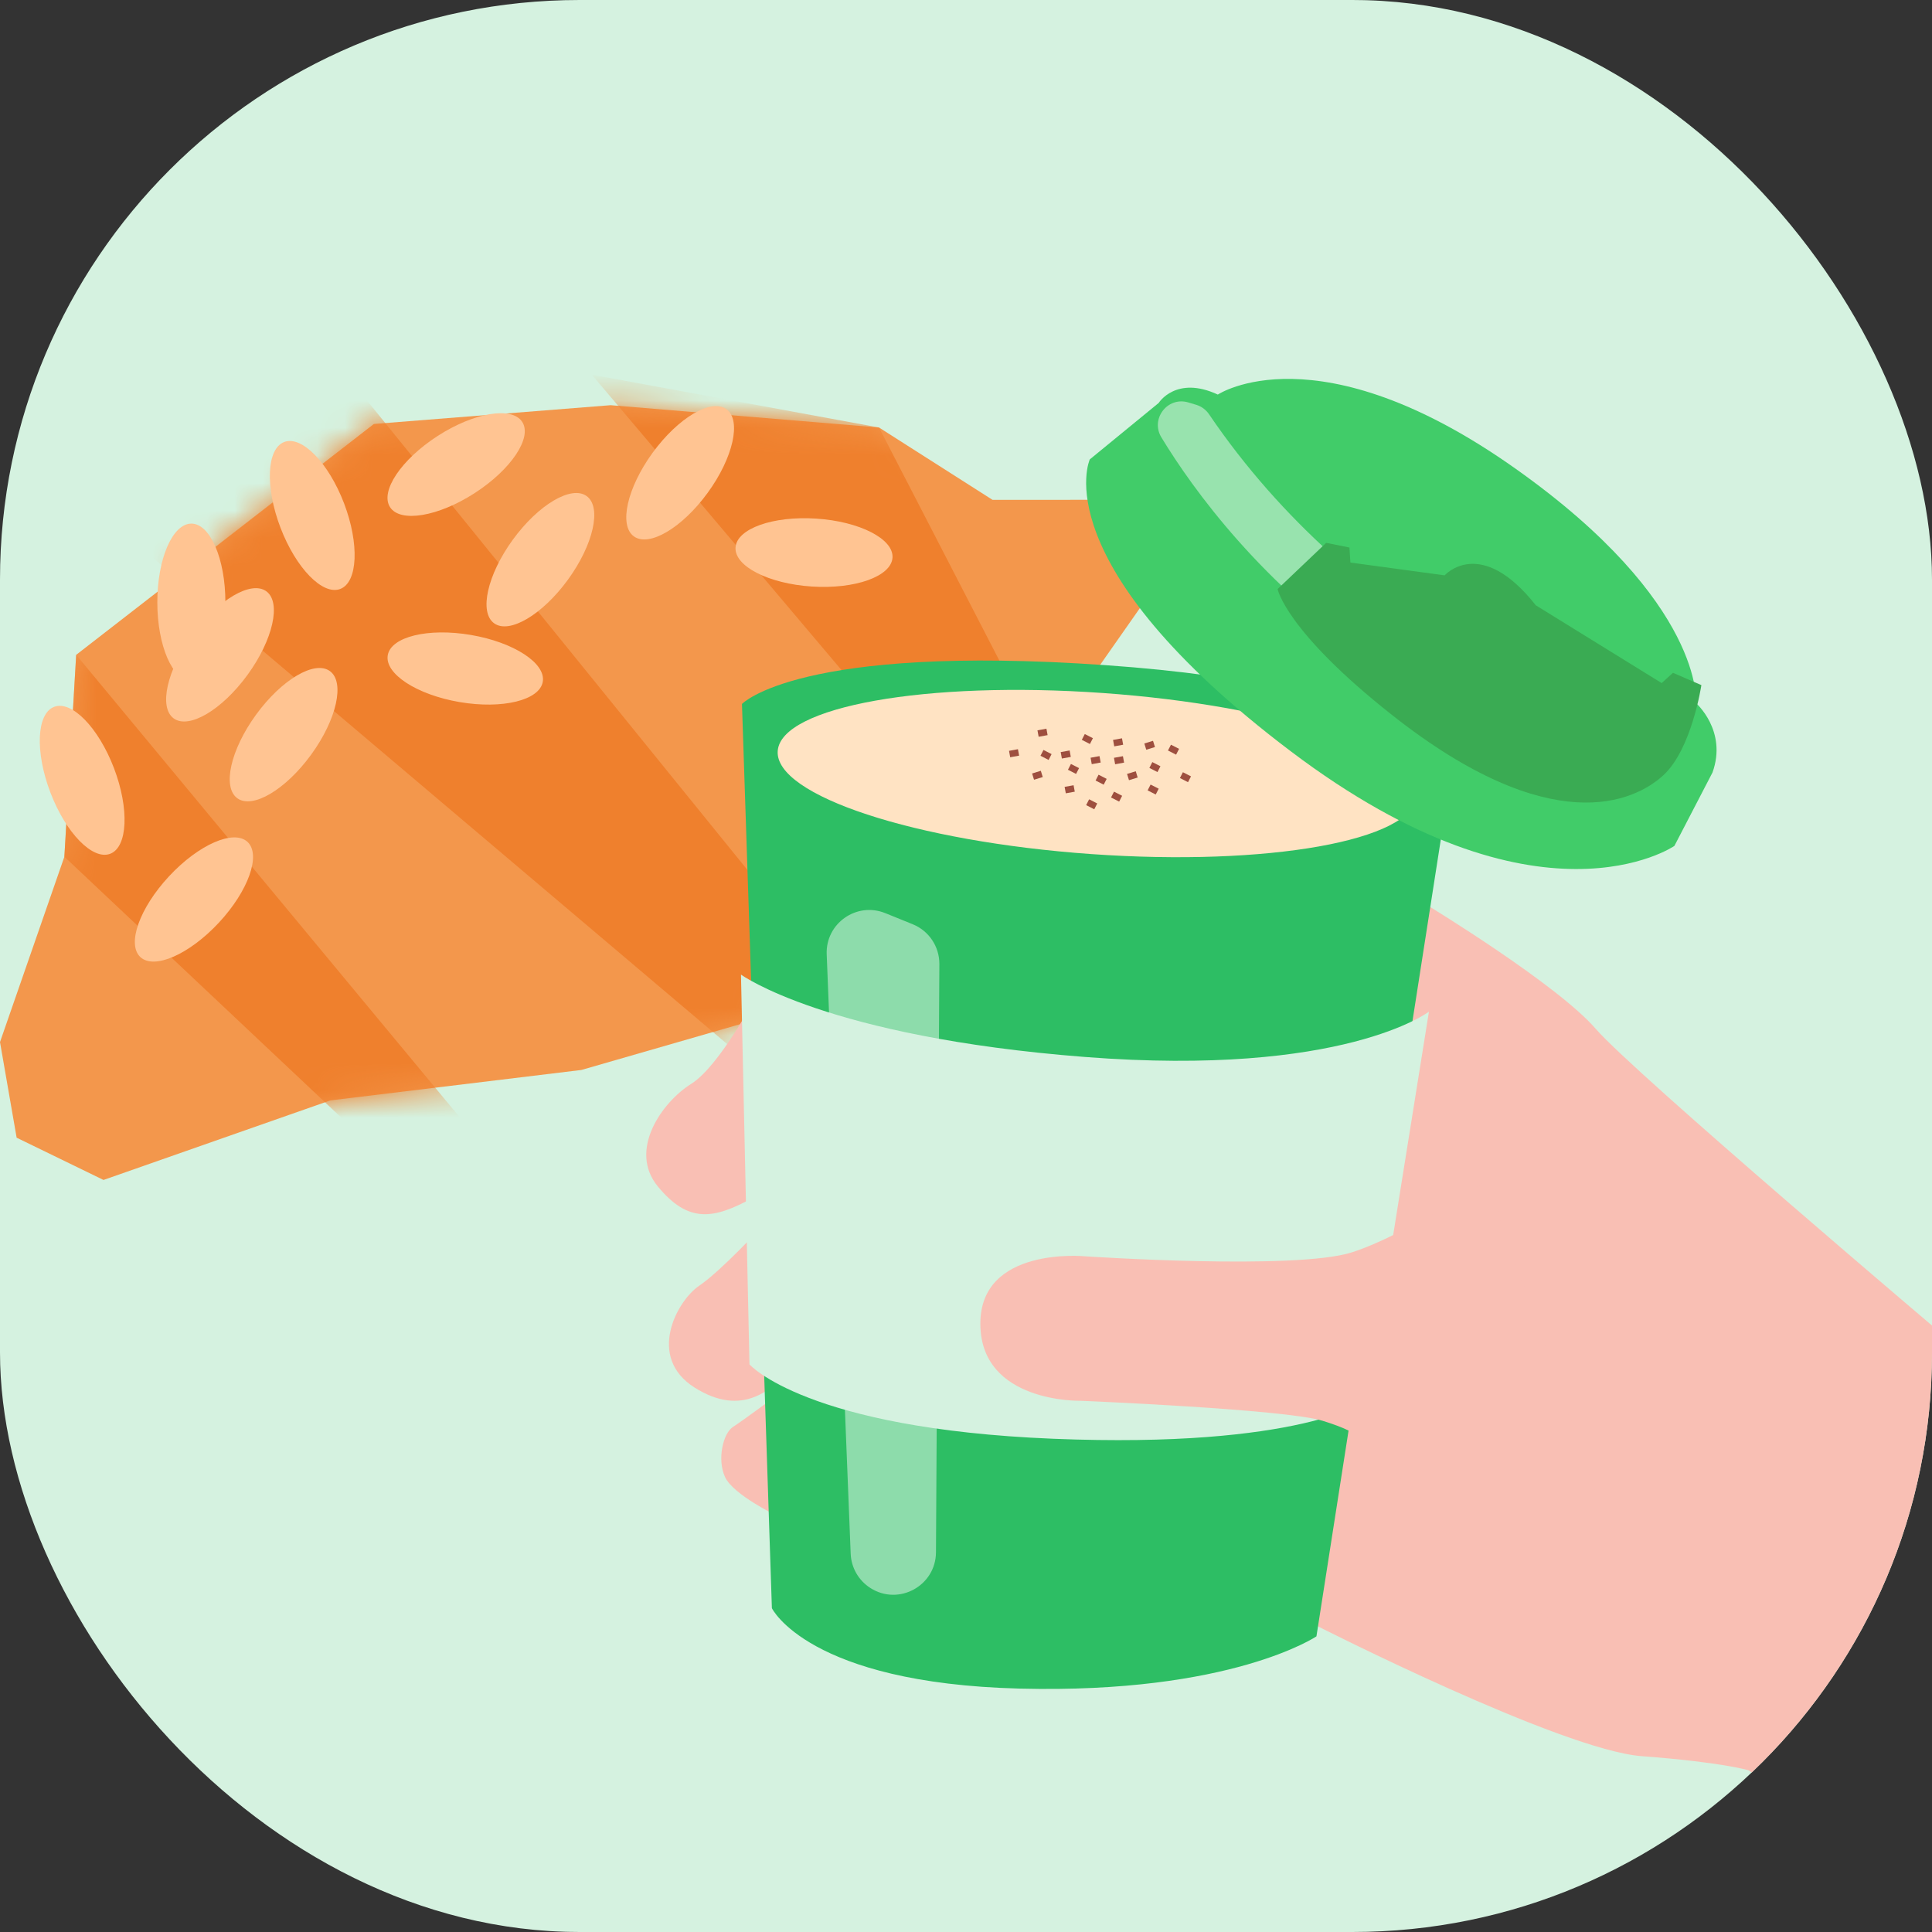 <svg width="70" height="70" viewBox="0 0 70 70" fill="none" xmlns="http://www.w3.org/2000/svg">
<rect x="0" y="0" width="70" height="70" fill="#333333" stroke="none"/>
<g clip-path="url(#clip0_7155_110801)">
<path d="M49 0H21C9.402 0 0 9.402 0 21V49C0 60.598 9.402 70 21 70H49C60.598 70 70 60.598 70 49V21C70 9.402 60.598 0 49 0Z" fill="#D5F2E0"/>
<g clip-path="url(#clip1_7155_110801)">
<path d="M0 37.756L2.332 31.042L2.76 23.726L13.546 15.361L22.124 14.681L31.848 15.489L35.962 18.111L39.652 18.109L41.822 21.288L37.89 26.902L27.796 36.826L21.064 38.767L11.968 39.87L3.75 42.752L0.603 41.221L0 37.756Z" fill="#F3974C"/>
<mask id="mask0_7155_110801" style="mask-type:luminance" maskUnits="userSpaceOnUse" x="0" y="14" width="42" height="29">
<path d="M0 37.756L2.332 31.042L2.76 23.726L13.546 15.361L22.124 14.681L31.848 15.489L35.962 18.111L39.652 18.109L41.822 21.288L37.89 26.902L27.796 36.826L21.064 38.767L11.968 39.87L3.75 42.752L0.603 41.221L0 37.756Z" fill="white"/>
</mask>
<g mask="url(#mask0_7155_110801)">
<path d="M2.333 31.042L12.385 40.512L17.201 41.137L2.76 23.726L2.333 31.042Z" fill="#EF802D"/>
<path d="M3.094 18.137L27.172 38.527L30.479 35.713L12.767 13.858L3.094 18.137Z" fill="#EF802D"/>
<path d="M21.444 13.575L36.302 31.155L38.236 27.859L31.848 15.489L21.444 13.575Z" fill="#EF802D"/>
</g>
<path d="M7.93 33.43C9.002 32.278 9.466 30.968 8.968 30.504C8.469 30.04 7.196 30.598 6.124 31.75C5.052 32.903 4.587 34.213 5.086 34.677C5.585 35.141 6.858 34.582 7.93 33.43Z" fill="#FFC492"/>
<path d="M3.993 30.934C4.629 30.692 4.69 29.303 4.13 27.832C3.569 26.362 2.598 25.367 1.962 25.61C1.325 25.852 1.264 27.241 1.825 28.712C2.386 30.182 3.357 31.177 3.993 30.934Z" fill="#FFC492"/>
<path d="M11.272 27.344C12.199 26.072 12.504 24.716 11.953 24.315C11.403 23.914 10.205 24.62 9.279 25.892C8.352 27.164 8.047 28.521 8.598 28.922C9.148 29.323 10.346 28.616 11.272 27.344Z" fill="#FFC492"/>
<path d="M8.968 24.452C9.894 23.18 10.199 21.824 9.649 21.423C9.098 21.022 7.901 21.728 6.974 23C6.048 24.272 5.743 25.628 6.293 26.029C6.844 26.43 8.041 25.724 8.968 24.452Z" fill="#FFC492"/>
<path d="M12.329 21.339C12.965 21.096 13.026 19.708 12.466 18.237C11.905 16.767 10.934 15.772 10.298 16.014C9.661 16.257 9.6 17.646 10.161 19.116C10.722 20.587 11.693 21.582 12.329 21.339Z" fill="#FFC492"/>
<path d="M19.666 24.701C19.781 24.03 18.616 23.271 17.065 23.006C15.514 22.74 14.163 23.07 14.049 23.741C13.934 24.412 15.098 25.172 16.65 25.437C18.201 25.702 19.551 25.373 19.666 24.701Z" fill="#FFC492"/>
<path d="M6.933 24.67C7.614 24.67 8.166 23.394 8.166 21.82C8.166 20.247 7.614 18.971 6.933 18.971C6.252 18.971 5.7 20.247 5.7 21.82C5.7 23.394 6.252 24.67 6.933 24.67Z" fill="#FFC492"/>
<path d="M32.337 20.205C32.381 19.526 31.144 18.892 29.573 18.79C28.003 18.687 26.694 19.155 26.65 19.835C26.605 20.514 27.842 21.148 29.413 21.251C30.983 21.353 32.292 20.885 32.337 20.205Z" fill="#FFC492"/>
<path d="M17.195 17.868C18.517 17.015 19.291 15.86 18.922 15.287C18.552 14.715 17.181 14.942 15.858 15.795C14.536 16.648 13.762 17.803 14.132 18.376C14.501 18.948 15.872 18.721 17.195 17.868Z" fill="#FFC492"/>
<path d="M25.64 17.856C26.567 16.584 26.872 15.227 26.321 14.826C25.77 14.425 24.573 15.132 23.646 16.404C22.72 17.676 22.415 19.032 22.965 19.433C23.516 19.834 24.713 19.128 25.64 17.856Z" fill="#FFC492"/>
<path d="M20.576 21.005C21.503 19.733 21.808 18.376 21.257 17.975C20.706 17.574 19.509 18.28 18.582 19.552C17.656 20.825 17.351 22.181 17.902 22.582C18.452 22.983 19.649 22.277 20.576 21.005Z" fill="#FFC492"/>
</g>
<g clip-path="url(#clip2_7155_110801)">
<path d="M51.773 32.835L47.696 58.899C47.696 58.899 56.577 63.413 59.49 63.63C62.402 63.849 63.349 64.14 63.349 64.14L93.635 84.671C93.635 84.671 96.838 71.784 96.983 67.271C97.129 62.757 96.255 59.481 96.255 59.481L70.628 48.561C70.628 48.561 59.199 38.878 57.816 37.276C56.432 35.674 51.773 32.835 51.773 32.835Z" fill="#F9BFB4"/>
<path d="M27.383 36.111C27.383 36.111 26.073 38.627 25.038 39.274C24.002 39.921 22.74 41.669 23.841 42.995C24.941 44.322 25.847 44.192 27.304 43.383C28.759 42.575 30.28 38.562 30.28 38.562L27.385 36.111H27.383Z" fill="#F9BFB4"/>
<path d="M27.595 44.451C27.595 44.451 26.139 46.037 25.33 46.587C24.521 47.137 23.422 49.175 25.168 50.275C26.916 51.375 27.984 50.34 28.728 49.531C29.471 48.722 30.895 46.619 30.895 46.619L27.595 44.451Z" fill="#F9BFB4"/>
<path d="M28.176 50.534C28.176 50.534 26.914 51.473 26.558 51.699C26.203 51.926 25.975 52.864 26.267 53.511C26.558 54.157 28.176 54.934 28.176 54.934V50.534Z" fill="#F9BFB4"/>
<path d="M26.883 25.504L27.967 58.268C27.967 58.268 29.277 60.986 36.946 61.181C44.615 61.375 47.697 59.288 47.697 59.288L52.624 27.722C52.624 27.722 51.168 24.876 40.053 24.1C28.939 23.323 26.884 25.505 26.884 25.505L26.883 25.504Z" fill="#2DBE64"/>
<path opacity="0.46" d="M32.08 33.086L33.071 33.488C33.657 33.726 34.038 34.297 34.035 34.929L33.912 56.243C33.905 57.459 32.559 58.192 31.535 57.536C31.109 57.264 30.842 56.801 30.822 56.296L29.953 34.579C29.907 33.456 31.038 32.662 32.078 33.086H32.08Z" fill="white"/>
<path d="M26.847 35.311L27.155 49.435C27.155 49.435 29.204 51.764 38.159 52.129C47.114 52.493 49.516 50.754 49.516 50.754L51.773 36.654C51.773 36.654 48.689 39.024 39.31 38.296C29.932 37.568 26.847 35.311 26.847 35.311Z" fill="#D5F2E0"/>
<path d="M59.885 59.942C59.885 59.942 53.331 58.231 51.82 55.349C50.309 52.468 49.404 51.936 47.92 51.478C46.554 51.056 39.146 50.753 39.146 50.753C39.146 50.753 35.538 50.84 35.52 47.977C35.502 45.142 39.312 45.518 39.312 45.518C39.312 45.518 46.95 46.031 48.987 45.373C51.023 44.715 53.86 42.746 53.86 42.746L59.888 59.941L59.885 59.942Z" fill="#F9BFB4"/>
<path d="M51.321 28.844C51.435 27.233 46.346 25.561 39.956 25.109C33.565 24.658 28.292 25.598 28.178 27.21C28.064 28.821 33.153 30.493 39.544 30.945C45.934 31.396 51.207 30.456 51.321 28.844Z" fill="#FFE3C3"/>
<path d="M39.803 28.069L39.695 28.28L39.989 28.43L40.097 28.22L39.803 28.069Z" fill="#9E4F3F"/>
<path d="M40.363 28.683L40.255 28.894L40.549 29.044L40.657 28.833L40.363 28.683Z" fill="#9E4F3F"/>
<path d="M42.858 27.979L42.751 28.19L43.044 28.34L43.152 28.129L42.858 27.979Z" fill="#9E4F3F"/>
<path d="M41.151 27.944L40.835 28.041L40.905 28.268L41.22 28.171L41.151 27.944Z" fill="#9E4F3F"/>
<path d="M37.711 27.927L37.395 28.025L37.465 28.251L37.781 28.154L37.711 27.927Z" fill="#9E4F3F"/>
<path d="M41.776 26.841L41.461 26.938L41.531 27.164L41.846 27.067L41.776 26.841Z" fill="#9E4F3F"/>
<path d="M41.688 28.426L41.581 28.637L41.874 28.787L41.982 28.576L41.688 28.426Z" fill="#9E4F3F"/>
<path d="M38.802 27.68L38.694 27.89L38.988 28.041L39.096 27.83L38.802 27.68Z" fill="#9E4F3F"/>
<path d="M39.461 28.96L39.353 29.171L39.647 29.322L39.755 29.111L39.461 28.96Z" fill="#9E4F3F"/>
<path d="M39.304 26.596L39.196 26.806L39.49 26.957L39.598 26.746L39.304 26.596Z" fill="#9E4F3F"/>
<path d="M41.751 27.612L41.644 27.823L41.938 27.974L42.045 27.763L41.751 27.612Z" fill="#9E4F3F"/>
<path d="M37.807 27.172L37.699 27.383L37.993 27.534L38.101 27.323L37.807 27.172Z" fill="#9E4F3F"/>
<path d="M42.426 26.982L42.318 27.192L42.612 27.343L42.72 27.132L42.426 26.982Z" fill="#9E4F3F"/>
<path d="M38.755 27.191L38.431 27.25L38.474 27.483L38.797 27.424L38.755 27.191Z" fill="#9E4F3F"/>
<path d="M36.882 27.145L36.559 27.204L36.601 27.437L36.925 27.378L36.882 27.145Z" fill="#9E4F3F"/>
<path d="M40.652 26.75L40.328 26.809L40.371 27.042L40.694 26.983L40.652 26.75Z" fill="#9E4F3F"/>
<path d="M39.837 27.395L39.514 27.454L39.556 27.687L39.88 27.628L39.837 27.395Z" fill="#9E4F3F"/>
<path d="M40.686 27.398L40.361 27.457L40.403 27.691L40.728 27.631L40.686 27.398Z" fill="#9E4F3F"/>
<path d="M38.898 28.451L38.573 28.51L38.616 28.743L38.941 28.684L38.898 28.451Z" fill="#9E4F3F"/>
<path d="M37.914 26.402L37.589 26.461L37.632 26.694L37.957 26.635L37.914 26.402Z" fill="#9E4F3F"/>
<path d="M61.451 25.477C61.451 25.477 62.591 26.474 62.047 27.989L60.666 30.649C60.666 30.649 55.767 34.027 46.764 27.218C37.761 20.41 39.485 16.645 39.485 16.645L41.983 14.598C41.983 14.598 42.61 13.593 44.124 14.296C44.124 14.296 47.728 11.888 54.922 16.989C61.779 21.851 61.452 25.478 61.452 25.478L61.451 25.477Z" fill="#41CC69"/>
<path opacity="0.46" d="M59.205 26.585C57.365 25.971 49.138 22.874 43.807 15.011C43.698 14.85 43.539 14.73 43.354 14.671C43.266 14.643 43.16 14.611 43.045 14.578C42.297 14.364 41.674 15.181 42.079 15.847C43.231 17.743 45.719 21.188 49.938 24.06C53.857 26.729 56.973 27.803 58.728 28.231C59.406 28.397 59.986 27.729 59.729 27.081C59.636 26.847 59.444 26.665 59.206 26.585H59.205Z" fill="white"/>
<path d="M52.342 20.847C52.342 20.847 53.635 19.384 55.645 21.931L60.205 24.749L60.615 24.377L61.644 24.823C61.644 24.823 61.296 27.152 60.257 28.098C59.217 29.043 56.221 30.469 50.444 25.912C46.58 22.864 46.29 21.342 46.29 21.342L48.049 19.669L48.893 19.838L48.928 20.382L52.342 20.846V20.847Z" fill="#3AAB53"/>
</g>
</g>
<defs>
<clipPath id="clip0_7155_110801">
<rect width="70" height="70" rx="21" fill="white"/>
</clipPath>
<clipPath id="clip1_7155_110801">
<rect width="41.822" height="29.177" fill="white" transform="translate(0 13.575)"/>
</clipPath>
<clipPath id="clip2_7155_110801">
<rect width="95.248" height="88.671" fill="white" transform="translate(1.751 -4)"/>
</clipPath>
</defs>
</svg>
